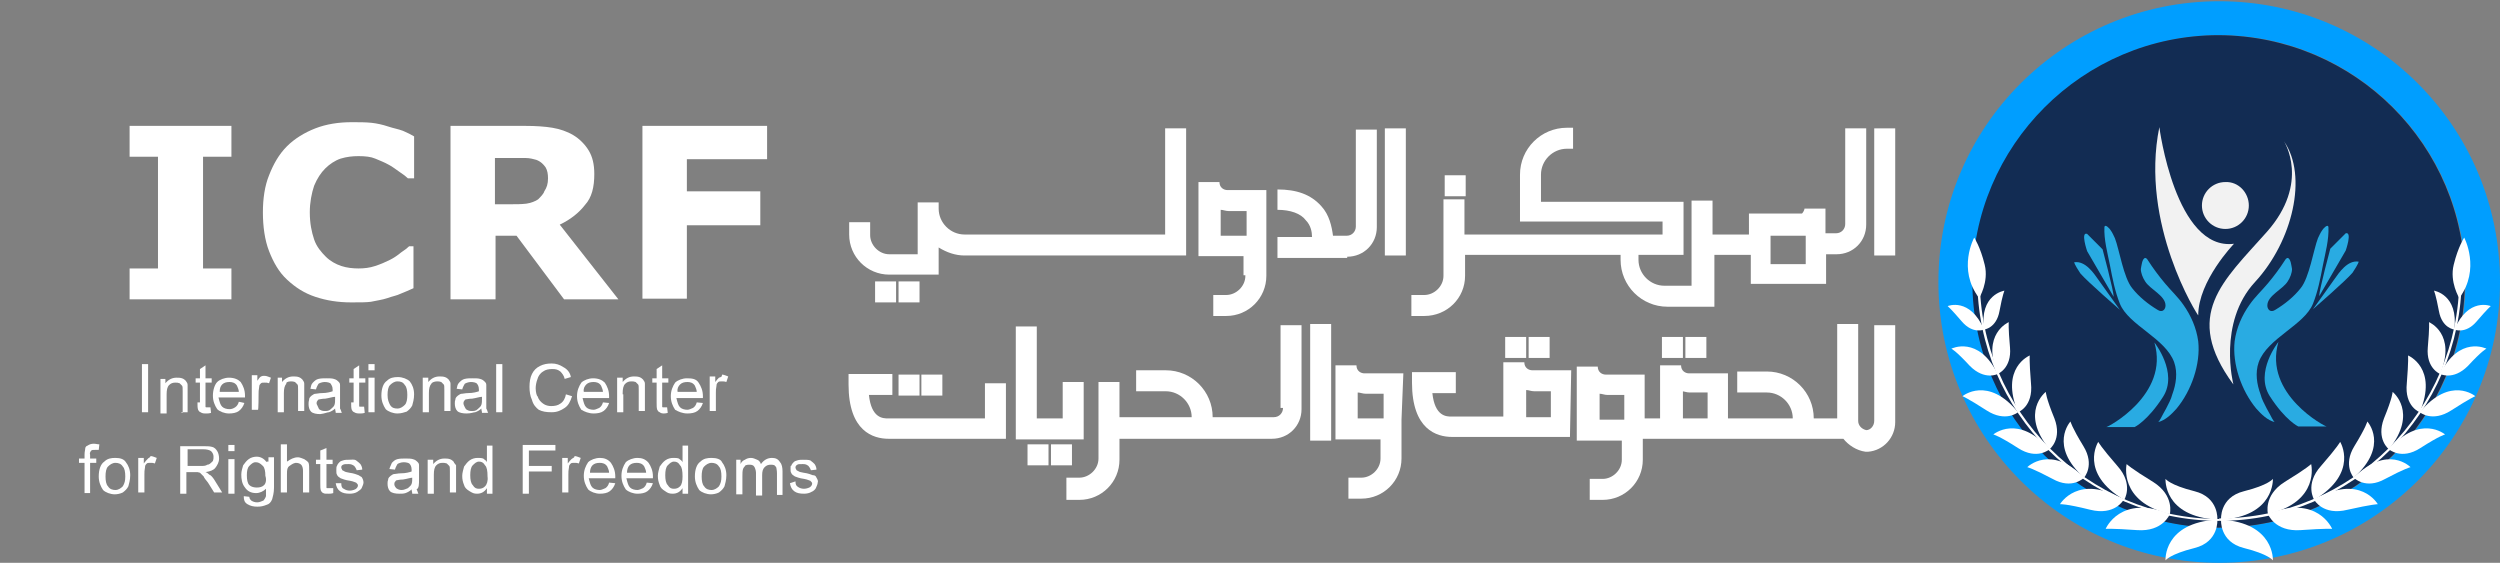 <?xml version="1.0" encoding="utf-8"?>
<!-- Generator: Adobe Illustrator 25.2.3, SVG Export Plug-In . SVG Version: 6.00 Build 0)  -->
<svg version="1.1" id="Layer_1" xmlns="http://www.w3.org/2000/svg" xmlns:xlink="http://www.w3.org/1999/xlink" x="0px" y="0px"
	 width="405.1px" height="91.2px" viewBox="0 0 405.1 91.2" style="enable-background:new 0 0 405.1 91.2;" xml:space="preserve">
<rect x="0" y="0" width="405.1" height="91.2" fill="#808080" stroke="none"/>
<style type="text/css">
	.st0{fill:#009EFF;}
	.st1{fill:#122C53;}
	.st2{fill:#FFFFFF;}
	.st3{fill:#F2F2F2;}
	.st4{fill:#29ABE2;}
</style>
<g>
	<path class="st0" d="M359.6,0.2c-25.1,0-45.5,20.3-45.5,45.5c0,25.1,20.3,45.5,45.5,45.5c25.1,0,45.5-20.3,45.5-45.5
		S384.7,0.2,359.6,0.2 M359.6,85.5c-22,0-39.9-17.9-39.9-39.9s17.9-39.9,39.9-39.9s39.9,17.9,39.9,39.9S381.6,85.5,359.6,85.5"/>
	<path class="st1" d="M399.4,45.6c0,22-17.9,39.9-39.9,39.9s-39.9-17.9-39.9-39.9s17.9-39.9,39.9-39.9
		C381.6,5.8,399.4,23.6,399.4,45.6"/>
	<path class="st2" d="M359.6,84.4c-21.6,0-39.2-17.6-39.2-39.2h0.4c0,21.4,17.4,38.9,38.9,38.9L359.6,84.4L359.6,84.4z"/>
	<path class="st2" d="M359.3,84.2c0,0,0.3-3.6-3.7-4.6c-4-1-4.7-2-4.7-2S350.5,83.7,359.3,84.2"/>
	<path class="st2" d="M359.3,84.2c0,0,0.3,3.6-3.7,4.6c-4,1-4.7,2-4.7,2S350.5,84.7,359.3,84.2"/>
	<path class="st2" d="M351.6,83.3c0,0,0.8-3-2.7-5.2c-3.6-2.2-4.3-2.9-4.3-2.9S343.2,81.3,351.6,83.3"/>
	<path class="st2" d="M351.6,83.3c0,0-1.1,2.9-5.3,2.6c-4.2-0.3-5.1-0.2-5.1-0.2S343.6,80,351.6,83.3"/>
	<path class="st2" d="M344.2,81c0,0,1.6-2.5-1.1-5.5c-2.7-3.1-3.1-3.9-3.1-3.9S336.8,76.6,344.2,81"/>
	<path class="st2" d="M344.1,81c0,0-1.4,2.6-5.4,1.6s-4.9-0.9-4.9-0.9S336.8,76.6,344.1,81"/>
	<path class="st2" d="M337.7,77.4c0,0,1.8-2-0.1-5.1c-1.9-3.1-2.1-4-2.1-4S331.9,72.2,337.7,77.4"/>
	<path class="st2" d="M337.7,77.4c0,0-1.9,2-5.1,0.2c-3.2-1.7-4.1-1.9-4.1-1.9S332.3,71.9,337.7,77.4"/>
	<path class="st2" d="M332.1,72.8c0,0,2.1-1.6,0.8-5c-1.4-3.4-1.4-4.3-1.4-4.3S327.2,66.8,332.1,72.8"/>
	<path class="st2" d="M332.1,72.8c0,0-2,1.8-5.1-0.2c-3.1-2-4-2.2-4-2.2S327,67,332.1,72.8"/>
	<path class="st2" d="M327,66.8c0,0,2.5-0.9,2.1-4.7c-0.3-3.7-0.2-4.5-0.2-4.5S324,59.6,327,66.8"/>
	<path class="st2" d="M327,66.8c0,0-2,1.7-5.1-0.3c-3.1-2-3.9-2.3-3.9-2.3S322.1,60.8,327,66.8"/>
	<path class="st2" d="M323.7,60.6c0,0,2.3-0.9,2-4.3c-0.3-3.3-0.2-4.1-0.2-4.1S321,54.1,323.7,60.6"/>
	<path class="st2" d="M323.7,60.6c0,0-2.1,1.1-4.5-1.3c-2.3-2.5-3-2.8-3-2.8S320.6,54.3,323.7,60.6"/>
	<path class="st2" d="M321.5,53.4c0,0,2-0.2,2.5-3c0.5-2.7,0.8-3.3,0.8-3.3S320.7,47.7,321.5,53.4"/>
	<path class="st2" d="M321.5,53.4c0,0-1.8,0.8-3.6-1.3c-1.8-2.1-2.3-2.5-2.3-2.5S319.2,48.1,321.5,53.4"/>
	<path class="st2" d="M320.7,48.3c0,0,1.6-2.6,0.9-5.4c-0.7-2.9-1.7-4.4-1.7-4.4S317.1,43.6,320.7,48.3"/>
	<path class="st2" d="M359.6,84.4V84c21.4,0,38.9-17.4,38.9-38.9h0.4C398.8,66.8,381.2,84.4,359.6,84.4"/>
	<path class="st2" d="M359.9,84.2c0,0-0.3-3.6,3.7-4.6c4-1,4.7-2,4.7-2S368.6,83.7,359.9,84.2"/>
	<path class="st2" d="M359.9,84.2c0,0-0.3,3.6,3.7,4.6c4,1,4.7,2,4.7,2S368.6,84.7,359.9,84.2"/>
	<path class="st2" d="M367.5,83.3c0,0-0.8-3,2.7-5.2c3.6-2.2,4.3-2.9,4.3-2.9S376,81.3,367.5,83.3"/>
	<path class="st2" d="M367.5,83.3c0,0,1.1,2.9,5.3,2.6c4.2-0.3,5.1-0.2,5.1-0.2S375.5,80,367.5,83.3"/>
	<path class="st2" d="M375,81c0,0-1.6-2.5,1.1-5.5c2.7-3.1,3.1-3.9,3.1-3.9S382.3,76.6,375,81"/>
	<path class="st2" d="M375,81c0,0,1.4,2.6,5.4,1.6c4-0.9,4.9-0.9,4.9-0.9S382.4,76.6,375,81"/>
	<path class="st2" d="M381.4,77.4c0,0-1.8-2,0.1-5.1c1.9-3.1,2.1-4,2.1-4S387.2,72.2,381.4,77.4"/>
	<path class="st2" d="M381.4,77.4c0,0,1.9,2,5.1,0.2c3.2-1.7,4.1-1.9,4.1-1.9S386.9,71.9,381.4,77.4"/>
	<path class="st2" d="M387.1,72.8c0,0-2.1-1.6-0.8-5c1.4-3.4,1.4-4.3,1.4-4.3S391.9,66.8,387.1,72.8"/>
	<path class="st2" d="M387.1,72.8c0,0,2,1.8,5.1-0.2c3.1-2,4-2.2,4-2.2S392.2,67,387.1,72.8"/>
	<path class="st2" d="M392.1,66.8c0,0-2.5-0.9-2.1-4.7c0.3-3.7,0.2-4.5,0.2-4.5S395.1,59.6,392.1,66.8"/>
	<path class="st2" d="M392.1,66.8c0,0,2,1.7,5.1-0.3c3.1-2,3.9-2.3,3.9-2.3S397.1,60.8,392.1,66.8"/>
	<path class="st2" d="M395.4,60.6c0,0-2.3-0.9-2-4.3c0.3-3.3,0.2-4.1,0.2-4.1S398.1,54.1,395.4,60.6"/>
	<path class="st2" d="M395.4,60.6c0,0,2.1,1.1,4.5-1.3c2.3-2.5,3-2.8,3-2.8S398.5,54.3,395.4,60.6"/>
	<path class="st2" d="M397.7,53.4c0,0-2-0.2-2.5-3c-0.5-2.7-0.8-3.3-0.8-3.3S398.4,47.7,397.7,53.4"/>
	<path class="st2" d="M397.7,53.4c0,0,1.8,0.8,3.6-1.3c1.8-2.1,2.3-2.5,2.3-2.5S400,48.1,397.7,53.4"/>
	<path class="st2" d="M398.5,48.3c0,0-1.6-2.6-0.9-5.4c0.7-2.9,1.7-4.4,1.7-4.4S402,43.6,398.5,48.3"/>
	<path class="st3" d="M370.1,22.9c0,0,4.3,6.7-2.8,14.7s-13.7,13.4-5.4,24.7c0,0-2.6-10,3.5-16.6S374,28.5,370.1,22.9"/>
	<path class="st3" d="M364.4,33.3c0,2.1-1.7,3.8-3.8,3.8s-3.8-1.7-3.8-3.8c0-2.1,1.7-3.8,3.8-3.8C362.7,29.4,364.4,31.2,364.4,33.3"
		/>
	<path class="st3" d="M349.9,20.6c0,0,2.6,20.1,12.1,18.9c0,0-5.8,6-5.8,11.6C356.1,51.1,346.7,36.3,349.9,20.6"/>
	<path class="st4" d="M370.7,41.8c-0.1,0-0.3,0.1-0.4,0.3c-0.9,1.4-1.8,2.6-2.8,3.8c-1,1.2-2.1,2.2-3,3.5c-1.2,1.7-2.1,3.7-2.4,5.9
		c-0.4,3.7,1.1,8,3.5,10.9c0.8,0.9,1.8,1.9,3,2.2c-0.2-0.1-0.7-1.1-0.8-1.3c-0.2-0.3-0.3-0.6-0.5-0.9c-0.4-0.8-0.8-1.5-1-2.3
		c-0.6-1.6-0.9-3.5-0.3-5.2c1.4-3.9,7.4-6,8.8-9.5c0.8-2,1.2-4.1,1.6-6.2c0.4-2,1-4.2,0.9-6.2c-0.1-0.6-0.9,0.3-1,0.5
		c-0.3,0.4-0.5,0.9-0.7,1.3c-0.7,1.8-1.4,6.4-2.8,8.1c-1.1,1.4-2.6,2.6-4.1,3.5c-0.2,0.1-0.3,0.2-0.6,0.2c-0.4,0-0.7-0.4-0.7-0.9
		c0-1.6,2.5-2.6,3.3-3.9c0.4-0.6,0.7-1.4,0.7-2C371.3,43.1,371.2,41.9,370.7,41.8"/>
	<path class="st4" d="M380.1,37.8l-2.5,2.5c0,0-1.8,6.7-1.8,7.7l4.3-7.4C380.1,40.6,381.2,37.5,380.1,37.8"/>
	<path class="st4" d="M374.8,50.1c0,0,2.8-3.9,3.5-4.9c0.7-1,2.1-3.1,3.9-2.8c0,0,0,0.3-1,1.8C380.1,45.5,374.8,50.1,374.8,50.1"/>
	<path class="st4" d="M369.2,55.4c0,0-3.9,4.9-1.4,8.8c2.5,3.9,4.6,4.9,4.6,4.9h4.6C376.9,69.2,366.7,63.9,369.2,55.4"/>
	<path class="st4" d="M347.6,41.8c0.1,0,0.3,0.1,0.4,0.3c0.9,1.4,1.8,2.6,2.8,3.8c1,1.2,2.1,2.2,3,3.5c1.2,1.7,2.1,3.7,2.4,5.9
		c0.4,3.7-1.1,8-3.5,10.9c-0.8,0.9-1.8,1.9-3,2.2c0.2-0.1,0.7-1.1,0.8-1.3c0.2-0.3,0.3-0.6,0.5-0.9c0.4-0.8,0.8-1.5,1-2.3
		c0.6-1.6,0.9-3.5,0.3-5.2c-1.4-3.9-7.4-6-8.8-9.5c-0.8-2-1.2-4.1-1.6-6.2c-0.4-2-1-4.2-0.9-6.2c0.1-0.6,0.9,0.3,1,0.5
		c0.3,0.4,0.5,0.9,0.7,1.3c0.7,1.8,1.4,6.4,2.8,8.1c1.1,1.4,2.6,2.6,4.1,3.5c0.2,0.1,0.3,0.2,0.6,0.2c0.4,0,0.7-0.4,0.7-0.9
		c0-1.6-2.5-2.6-3.3-3.9c-0.4-0.6-0.7-1.4-0.7-2C347,43.1,347.1,41.9,347.6,41.8"/>
	<path class="st4" d="M338.2,37.9l2.5,2.5c0,0,1.8,6.7,1.8,7.7l-4.3-7.4C338.2,40.7,337.1,37.5,338.2,37.9"/>
	<path class="st4" d="M343.5,50.2c0,0-2.8-3.9-3.5-4.9s-2.1-3.1-3.9-2.8c0,0,0,0.3,1,1.8C338.2,45.6,343.5,50.2,343.5,50.2"/>
	<path class="st4" d="M349.1,55.5c0,0,3.9,4.9,1.4,8.8c-2.5,3.9-4.6,4.9-4.6,4.9h-4.6C341.4,69.3,351.6,64,349.1,55.5"/>
</g>
<g>
	<rect x="23" y="59" class="st2" width="1" height="7.8"/>
	<path class="st2" d="M29.4,66.8h1v-3.5c0-0.4,0-0.7,0-0.9c0-0.3-0.1-0.4-0.3-0.7c-0.1-0.1-0.3-0.3-0.6-0.4
		c-0.3-0.1-0.6-0.1-0.9-0.1c-0.7,0-1.3,0.3-1.8,0.9v-0.7H26v5.6h1v-3.1c0-0.7,0.1-1.2,0.4-1.5c0.3-0.3,0.6-0.4,1-0.4
		c0.3,0,0.4,0,0.7,0.1c0.1,0.1,0.3,0.3,0.4,0.4c0.1,0.1,0.1,0.4,0.1,0.9v3.5H29.4z"/>
	<path class="st2" d="M32,65.2c0,0.6,0,0.9,0.1,1.2c0.1,0.1,0.1,0.3,0.4,0.4C32.8,67,33,67,33.5,67c0.1,0,0.4,0,0.7-0.1l-0.1-0.9
		c-0.1,0-0.3,0-0.4,0c-0.1,0-0.3,0-0.3,0c-0.1,0-0.1-0.1-0.1-0.1c0-0.1,0-0.3,0-0.6V62h1v-0.7h-1v-2.1l-0.9,0.6v1.5h-0.7V62h0.7v3.2
		H32z"/>
	<path class="st2" d="M38.7,65.1c-0.1,0.4-0.3,0.7-0.6,0.9s-0.6,0.3-0.9,0.3c-0.4,0-0.9-0.1-1.2-0.4c-0.3-0.3-0.4-0.7-0.6-1.5h4.3
		c0-0.1,0-0.1,0-0.3c0-0.9-0.3-1.6-0.7-2.2c-0.4-0.4-1-0.7-1.9-0.7c-0.7,0-1.5,0.3-1.9,0.7c-0.4,0.4-0.7,1.3-0.7,2.2
		c0,0.9,0.3,1.6,0.7,2.2c0.4,0.4,1.2,0.7,1.9,0.7c0.6,0,1.2-0.1,1.6-0.4s0.7-0.7,0.9-1.3L38.7,65.1z M36,62.3
		c0.3-0.3,0.7-0.4,1.2-0.4c0.4,0,0.9,0.1,1.2,0.6c0.1,0.3,0.3,0.6,0.3,1h-3.1C35.6,63,35.7,62.6,36,62.3z"/>
	<path class="st2" d="M41.9,63.9c0-0.4,0-0.7,0.1-1.2c0-0.3,0.1-0.4,0.3-0.6c0.1-0.1,0.3-0.1,0.6-0.1s0.4,0,0.7,0.1l0.3-0.9
		c-0.3-0.1-0.7-0.3-1-0.3s-0.4,0-0.6,0.1s-0.4,0.4-0.6,0.7v-0.9h-0.9v5.6h1C41.9,66.5,41.9,63.9,41.9,63.9z"/>
	<path class="st2" d="M47.1,61.8c0.3,0,0.4,0,0.7,0.1c0.1,0.1,0.3,0.3,0.4,0.4c0.1,0.1,0.1,0.4,0.1,0.9v3.4h1v-3.5
		c0-0.4,0-0.7,0-0.9c0-0.3-0.1-0.4-0.3-0.7c-0.1-0.1-0.3-0.3-0.6-0.4c-0.3-0.1-0.6-0.1-0.9-0.1c-0.7,0-1.3,0.3-1.8,0.9v-0.7H45v5.6
		h1v-3.1c0-0.7,0.1-1.2,0.4-1.5C46.3,62,46.6,61.8,47.1,61.8z"/>
	<path class="st2" d="M53.3,66.8c0.3-0.1,0.7-0.3,1-0.6c0,0.3,0.1,0.4,0.1,0.7h1c-0.1-0.1-0.1-0.4-0.3-0.7c0-0.3,0-0.7,0-1.6v-1.3
		c0-0.4,0-0.7,0-0.9c0-0.3-0.1-0.4-0.3-0.6c-0.1-0.1-0.3-0.3-0.7-0.4c-0.3-0.1-0.7-0.1-1.2-0.1c-0.4,0-0.9,0-1.3,0.1
		c-0.4,0.1-0.6,0.3-0.9,0.6s-0.3,0.6-0.4,1l0.9,0.1c0.1-0.4,0.3-0.7,0.4-0.9c0.1-0.1,0.6-0.3,1-0.3c0.4,0,0.9,0.1,1,0.3
		s0.3,0.4,0.3,0.9c0,0,0,0.1,0,0.3c-0.3,0.1-0.9,0.3-1.8,0.3c-0.4,0-0.7,0.1-0.9,0.1c-0.3,0-0.4,0.1-0.7,0.3
		c-0.1,0.1-0.4,0.3-0.4,0.6C50,65.1,50,65.2,50,65.5c0,0.4,0.1,0.9,0.4,1.2c0.3,0.3,0.9,0.4,1.5,0.4C52.7,67,53,66.8,53.3,66.8z
		 M51.3,65.4c0-0.1,0-0.3,0.1-0.4c0.1-0.1,0.1-0.3,0.4-0.3c0.1,0,0.4-0.1,0.9-0.1c0.7-0.1,1.2-0.3,1.6-0.3v0.3c0,0.4,0,0.7-0.1,1
		s-0.3,0.4-0.6,0.7s-0.6,0.3-1,0.3c-0.4,0-0.6-0.1-0.9-0.3C51.5,65.8,51.3,65.5,51.3,65.4z"/>
	<path class="st2" d="M56.9,65.2c0,0.6,0,0.9,0.1,1.2c0.1,0.1,0.1,0.3,0.4,0.4C57.7,67,58,67,58.4,67c0.1,0,0.4,0,0.7-0.1L59,65.9
		c-0.1,0-0.3,0-0.4,0c-0.1,0-0.3,0-0.3,0c-0.1,0-0.1-0.1-0.1-0.1c0-0.1,0-0.3,0-0.6V62h1v-0.7h-1v-2.1l-0.9,0.6v1.5h-0.7V62h0.7v3.2
		H56.9z"/>
	<rect x="59.7" y="61.2" class="st2" width="1" height="5.6"/>
	<rect x="59.7" y="59" class="st2" width="1" height="1"/>
	<path class="st2" d="M65.9,66.7c0.4-0.3,0.7-0.6,0.9-1c0.1-0.4,0.3-1,0.3-1.8c0-0.9-0.3-1.6-0.7-2.1c-0.4-0.4-1.2-0.7-1.9-0.7
		c-0.7,0-1.3,0.1-1.8,0.6c-0.6,0.4-0.9,1.3-0.9,2.4c0,0.9,0.3,1.6,0.7,2.2c0.4,0.4,1.2,0.7,1.9,0.7C65.1,67,65.5,66.8,65.9,66.7z
		 M62.8,64c0-0.7,0.1-1.3,0.4-1.6c0.3-0.3,0.7-0.6,1.2-0.6s0.9,0.1,1.2,0.6c0.3,0.3,0.4,0.9,0.4,1.6c0,0.7-0.1,1.3-0.4,1.6
		s-0.7,0.6-1.2,0.6s-0.9-0.1-1.2-0.6C63,65.2,62.8,64.8,62.8,64z"/>
	<path class="st2" d="M70.8,61.8c0.3,0,0.4,0,0.7,0.1c0.1,0.1,0.3,0.3,0.4,0.4c0.1,0.1,0.1,0.4,0.1,0.9v3.4h1v-3.5
		c0-0.4,0-0.7,0-0.9c0-0.3-0.1-0.4-0.3-0.7c-0.1-0.1-0.3-0.3-0.6-0.4c-0.3-0.1-0.6-0.1-0.9-0.1c-0.7,0-1.3,0.3-1.8,0.9v-0.7h-0.9
		v5.6h1v-3.1c0-0.7,0.1-1.2,0.4-1.5C69.9,62,70.4,61.8,70.8,61.8z"/>
	<path class="st2" d="M77,66.8c0.3-0.1,0.7-0.3,1-0.6c0,0.3,0.1,0.4,0.1,0.7h1c-0.1-0.1-0.1-0.4-0.3-0.7c0-0.3,0-0.7,0-1.6v-1.3
		c0-0.4,0-0.7,0-0.9c0-0.3-0.1-0.4-0.3-0.6c-0.1-0.1-0.3-0.3-0.7-0.4c-0.3-0.1-0.7-0.1-1.2-0.1s-0.9,0-1.3,0.1s-0.6,0.3-0.9,0.6
		c-0.3,0.3-0.3,0.6-0.4,1l0.9,0.1c0.1-0.4,0.3-0.7,0.4-0.9c0.1-0.1,0.6-0.3,1-0.3s0.9,0.1,1,0.3c0.1,0.1,0.3,0.4,0.3,0.9
		c0,0,0,0.1,0,0.3c-0.3,0.1-0.9,0.3-1.8,0.3c-0.4,0-0.7,0.1-0.9,0.1c-0.3,0-0.4,0.1-0.7,0.3c-0.1,0.1-0.4,0.3-0.4,0.6
		c-0.1,0.3-0.1,0.4-0.1,0.7c0,0.4,0.1,0.9,0.4,1.2s0.9,0.4,1.5,0.4C76.4,67,76.7,66.8,77,66.8z M75.1,65.4c0-0.1,0-0.3,0.1-0.4
		c0.1-0.1,0.1-0.3,0.4-0.3c0.1,0,0.4-0.1,0.9-0.1c0.7-0.1,1.2-0.3,1.6-0.3v0.3c0,0.4,0,0.7-0.1,1c-0.1,0.3-0.3,0.4-0.6,0.7
		s-0.6,0.3-1,0.3c-0.4,0-0.6-0.1-0.9-0.3C75.2,65.8,75.1,65.5,75.1,65.4z"/>
	<rect x="80.4" y="59" class="st2" width="1" height="7.8"/>
	<path class="st2" d="M87.3,66.4c0.6,0.3,1.2,0.4,2.1,0.4c0.9,0,1.5-0.3,2.1-0.7c0.6-0.4,0.9-1,1.2-1.9l-1-0.3
		c-0.1,0.6-0.4,1.2-0.9,1.5c-0.4,0.3-0.9,0.4-1.5,0.4c-0.4,0-0.9-0.1-1.3-0.4c-0.4-0.3-0.7-0.6-0.9-1.2c-0.1,0-0.3-0.6-0.3-1.3
		c0-0.4,0.1-1,0.3-1.5c0.1-0.4,0.4-0.9,0.9-1.2c0.4-0.3,0.9-0.4,1.5-0.4s0.9,0.1,1.3,0.4c0.3,0.3,0.6,0.7,0.7,1.2l1-0.3
		c-0.1-0.7-0.6-1.3-1.2-1.6c-0.6-0.4-1.2-0.6-1.9-0.6c-0.7,0-1.3,0.1-1.9,0.4c-0.6,0.3-1,0.7-1.3,1.3c-0.3,0.6-0.4,1.3-0.4,2.1
		c0,0.7,0.1,1.5,0.4,2.1C86.4,65.6,86.9,66.1,87.3,66.4z"/>
	<path class="st2" d="M96.2,67c0.6,0,1.2-0.1,1.6-0.4c0.4-0.3,0.7-0.7,0.9-1.3l-1-0.1c-0.1,0.4-0.3,0.7-0.6,0.9
		c-0.3,0.1-0.6,0.3-0.9,0.3c-0.4,0-0.9-0.1-1.2-0.4s-0.4-0.7-0.6-1.5h4.3c0-0.1,0-0.1,0-0.3c0-0.9-0.3-1.6-0.7-2.2
		c-0.4-0.4-1-0.7-1.9-0.7c-0.7,0-1.5,0.3-1.9,0.7c-0.4,0.6-0.7,1.3-0.7,2.2c0,0.9,0.3,1.6,0.7,2.2C94.7,66.7,95.4,67,96.2,67z
		 M95,62.3c0.3-0.3,0.7-0.4,1.2-0.4c0.4,0,0.9,0.1,1.2,0.6c0.1,0.3,0.3,0.6,0.3,1h-3.1C94.5,63,94.7,62.6,95,62.3z"/>
	<path class="st2" d="M100.9,63.7c0-0.7,0.1-1.2,0.4-1.5c0.3-0.3,0.6-0.4,1-0.4c0.3,0,0.4,0,0.7,0.1c0.1,0.1,0.3,0.3,0.4,0.4
		c0.1,0.1,0.1,0.4,0.1,0.9v3.4h1v-3.5c0-0.4,0-0.7,0-0.9c0-0.3-0.1-0.4-0.3-0.7c-0.1-0.1-0.3-0.3-0.6-0.4c-0.3-0.1-0.6-0.1-0.9-0.1
		c-0.7,0-1.3,0.3-1.8,0.9v-0.7h-0.9v5.6h1v-2.9H100.9z"/>
	<path class="st2" d="M107.5,67c0.1,0,0.4,0,0.7-0.1l-0.1-0.9c-0.1,0-0.3,0-0.4,0c-0.1,0-0.3,0-0.3,0c-0.1,0-0.1-0.1-0.1-0.1
		c0-0.1,0-0.3,0-0.6V62h1v-0.7h-1v-2.1l-0.9,0.6v1.5h-0.7V62h0.7v3.2c0,0.6,0,0.9,0.1,1.2c0.1,0.1,0.1,0.3,0.4,0.4
		C106.9,66.8,107.1,67,107.5,67z"/>
	<path class="st2" d="M111.4,67c0.6,0,1.2-0.1,1.6-0.4c0.4-0.3,0.7-0.7,0.9-1.3l-1-0.1c-0.1,0.4-0.3,0.7-0.6,0.9
		c-0.3,0.1-0.6,0.3-0.9,0.3c-0.4,0-0.9-0.1-1.2-0.4c-0.3-0.3-0.4-0.7-0.6-1.5h4.3c0-0.1,0-0.1,0-0.3c0-0.9-0.3-1.6-0.7-2.2
		c-0.4-0.6-1-0.7-1.9-0.7c-0.7,0-1.5,0.3-1.9,0.7c-0.4,0.6-0.7,1.3-0.7,2.2c0,0.9,0.3,1.6,0.7,2.2C109.9,66.7,110.6,67,111.4,67z
		 M110.2,62.3c0.3-0.3,0.7-0.4,1.2-0.4c0.4,0,0.9,0.1,1.2,0.6c0.1,0.3,0.3,0.6,0.3,1h-3.1C109.7,63,109.9,62.6,110.2,62.3z"/>
	<path class="st2" d="M116.5,61.2c-0.1,0.1-0.4,0.4-0.6,0.7v-0.9h-0.9v5.6h1v-2.9c0-0.4,0-0.7,0.1-1.2c0-0.3,0.1-0.4,0.3-0.6
		c0.1-0.1,0.3-0.1,0.6-0.1c0.3,0,0.4,0,0.7,0.1l0.3-0.9c-0.3-0.1-0.7-0.3-1-0.3C117,61.1,116.8,61.1,116.5,61.2z"/>
	<path class="st2" d="M14.8,73c0.1-0.1,0.3-0.1,0.6-0.1c0.1,0,0.3,0,0.6,0l0.1-0.9c-0.3,0-0.6-0.1-0.9-0.1c-0.4,0-0.7,0.1-1,0.3
		c-0.3,0.1-0.4,0.3-0.4,0.6c0,0.1-0.1,0.4-0.1,0.9v0.6h-0.9v0.7h0.9v4.9h0.9v-4.9h1v-0.7h-1v-0.6C14.5,73.5,14.6,73.2,14.8,73z"/>
	<path class="st2" d="M18.7,74.2c-0.7,0-1.3,0.1-1.8,0.6c-0.6,0.4-0.9,1.3-0.9,2.4c0,0.9,0.3,1.6,0.7,2.2c0.4,0.4,1.2,0.7,1.9,0.7
		c0.4,0,0.9-0.1,1.3-0.3c0.4-0.3,0.7-0.6,0.9-1c0.1-0.4,0.3-1,0.3-1.8c0-0.9-0.3-1.6-0.7-2.1C20.1,74.4,19.5,74.2,18.7,74.2z
		 M19.9,78.8c-0.3,0.3-0.7,0.6-1.2,0.6c-0.4,0-0.9-0.1-1.2-0.6c-0.3-0.3-0.4-0.9-0.4-1.6s0.1-1.3,0.4-1.6c0.3-0.3,0.7-0.6,1.2-0.6
		c0.4,0,0.9,0.1,1.2,0.6c0.3,0.3,0.4,0.9,0.4,1.6S20.2,78.3,19.9,78.8z"/>
	<path class="st2" d="M23.9,74.4c-0.1,0.1-0.4,0.4-0.6,0.7v-0.9h-0.9v5.6h1v-2.9c0-0.4,0-0.7,0.1-1.2c0-0.3,0.1-0.4,0.3-0.6
		c0.1-0.1,0.3-0.1,0.6-0.1c0.3,0,0.4,0,0.7,0.1l0.3-0.9c-0.3-0.1-0.7-0.3-1-0.3C24.3,74.2,24,74.2,23.9,74.4z"/>
	<path class="st2" d="M33.9,76.9c-0.1-0.1-0.3-0.3-0.6-0.4c0.7-0.1,1.3-0.3,1.6-0.7c0.3-0.4,0.6-0.9,0.6-1.5c0-0.4-0.1-0.9-0.3-1.2
		s-0.4-0.6-0.9-0.7c-0.3-0.1-0.9-0.1-1.6-0.1h-3.5V80h1v-3.5h1.2c0.3,0,0.4,0,0.6,0c0.1,0,0.3,0.1,0.4,0.1c0.1,0.1,0.3,0.3,0.6,0.6
		c0.1,0.3,0.4,0.6,0.7,1l1,1.6h1.3l-1.3-2.1C34.5,77.4,34.2,77,33.9,76.9z M32.6,75.5h-2.2v-2.7h2.5c0.6,0,1,0.1,1.3,0.3
		c0.3,0.3,0.4,0.6,0.4,0.9c0,0.3,0,0.4-0.1,0.7c-0.4,0.4-0.6,0.6-0.9,0.6C33.3,75.5,33,75.5,32.6,75.5z"/>
	<rect x="37" y="74.4" class="st2" width="1" height="5.6"/>
	<rect x="37" y="72.1" class="st2" width="1" height="1"/>
	<path class="st2" d="M43.2,74.9c-0.4-0.6-1-0.9-1.6-0.9c-0.4,0-0.9,0.1-1.3,0.4c-0.4,0.3-0.6,0.6-0.9,1c-0.1,0.4-0.3,0.9-0.3,1.5
		c0,0.7,0.1,1.5,0.6,2.1c0.4,0.6,1,0.9,1.8,0.9c0.6,0,1.2-0.3,1.6-0.7c0,0.6,0,1,0,1.2c-0.1,0.3-0.3,0.6-0.4,0.7
		c-0.3,0.1-0.6,0.3-1,0.3s-0.7-0.1-1-0.3c-0.1-0.1-0.3-0.3-0.3-0.6l-0.9-0.1c0,0.6,0.1,1,0.6,1.3s1,0.4,1.6,0.4c0.6,0,1-0.1,1.5-0.3
		c0.4-0.1,0.7-0.4,0.9-0.9c0.1-0.4,0.3-1,0.3-1.9v-4.9h-0.9v0.7H43.2z M42.8,78.6c-0.3,0.3-0.7,0.4-1.2,0.4c-0.4,0-0.9-0.1-1.2-0.4
		C40.1,78.3,40,77.7,40,77c0-0.7,0.1-1.2,0.4-1.5s0.6-0.6,1-0.6s0.7,0.1,1.2,0.6c0.3,0.3,0.4,0.9,0.4,1.6
		C43.2,77.7,43.1,78.3,42.8,78.6z"/>
	<path class="st2" d="M49.3,74.4c-0.3-0.1-0.7-0.3-1-0.3c-0.7,0-1.2,0.3-1.8,0.7V72h-1v7.8h1v-2.9c0-0.4,0-0.7,0.1-1
		s0.3-0.4,0.6-0.6s0.6-0.3,0.7-0.3c0.4,0,0.7,0.1,0.9,0.3s0.3,0.6,0.3,1v3.5h1v-3.5c0-0.6,0-1-0.1-1.3
		C49.9,74.8,49.6,74.6,49.3,74.4z"/>
	<path class="st2" d="M53.3,79.1c-0.1,0-0.3,0-0.3,0c-0.1,0-0.1-0.1-0.1-0.1c0-0.1,0-0.3,0-0.6v-3.2h1v-0.7h-1v-1.9L51.9,73v1.5
		h-0.7v0.7h0.7v3.1c0,0.6,0,0.9,0.1,1.2c0.1,0.1,0.1,0.3,0.4,0.4c0.1,0.1,0.4,0.1,0.9,0.1c0.1,0,0.4,0,0.7-0.1L54,79.1
		C53.5,79.1,53.4,79.1,53.3,79.1z"/>
	<path class="st2" d="M58.1,77c-0.3-0.1-0.7-0.3-1.5-0.4c-0.4-0.1-0.7-0.1-0.9-0.3c-0.1,0-0.3-0.1-0.3-0.3c-0.1-0.1-0.1-0.1-0.1-0.3
		s0.1-0.3,0.3-0.4s0.4-0.1,0.9-0.1c0.4,0,0.6,0.1,0.9,0.3c0.1,0.1,0.3,0.4,0.4,0.7l0.9-0.1c0-0.3-0.1-0.6-0.3-0.9
		c-0.1-0.1-0.4-0.4-0.7-0.6s-0.7-0.1-1.2-0.1c-0.3,0-0.6,0-0.9,0.1c-0.3,0.1-0.4,0.1-0.6,0.3c-0.1,0.1-0.3,0.3-0.4,0.6
		c-0.1,0.1-0.1,0.4-0.1,0.7s0,0.6,0.1,0.7c0.1,0.3,0.3,0.4,0.6,0.6c0.3,0.1,0.7,0.3,1.5,0.4c0.6,0.1,0.9,0.3,1,0.3
		c0.1,0.1,0.3,0.3,0.3,0.4c0,0.3-0.1,0.4-0.3,0.6c-0.1,0.1-0.6,0.3-1,0.3c-0.4,0-0.7-0.1-1-0.3c-0.3-0.1-0.4-0.4-0.4-0.9l-0.9,0
		c0.1,0.6,0.3,1,0.7,1.3c0.4,0.3,0.9,0.4,1.6,0.4c0.4,0,0.9-0.1,1.2-0.3s0.6-0.4,0.7-0.6c0.1-0.3,0.3-0.6,0.3-0.9
		c0-0.3-0.1-0.6-0.3-0.9C58.6,77.3,58.4,77.2,58.1,77z"/>
	<path class="st2" d="M67.9,77.6v-1.3c0-0.4,0-0.7,0-0.9c0-0.3-0.1-0.4-0.3-0.6c-0.1-0.1-0.3-0.3-0.7-0.4c-0.3-0.1-0.7-0.1-1.2-0.1
		s-0.9,0-1.3,0.1c-0.4,0.1-0.6,0.3-0.9,0.6c-0.1,0.3-0.3,0.6-0.4,1l0.9,0.1c0.1-0.4,0.3-0.7,0.4-0.9c0.1-0.1,0.6-0.3,1-0.3
		s0.9,0.1,1,0.3c0.1,0.1,0.3,0.4,0.3,0.9c0,0,0,0.1,0,0.3c-0.3,0.1-0.9,0.3-1.8,0.3c-0.4,0-0.7,0.1-0.9,0.1c-0.3,0-0.4,0.1-0.7,0.3
		c-0.1,0.1-0.4,0.3-0.4,0.6c-0.1,0.3-0.1,0.4-0.1,0.7c0,0.4,0.1,0.9,0.4,1.2s0.9,0.4,1.5,0.4c0.4,0,0.7,0,1-0.1
		c0.3-0.1,0.7-0.3,1-0.6c0,0.3,0.1,0.4,0.1,0.7h1c-0.1-0.1-0.1-0.4-0.3-0.7C67.9,79.1,67.9,78.5,67.9,77.6z M66.8,77.4
		c0,0.4,0,0.7-0.1,1s-0.3,0.4-0.6,0.7c-0.3,0.1-0.6,0.3-1,0.3s-0.6-0.1-0.9-0.3c-0.1-0.1-0.3-0.4-0.3-0.6s0-0.3,0.1-0.4
		c0.1-0.1,0.1-0.3,0.4-0.3c0.1,0,0.4-0.1,0.9-0.1c0.7-0.1,1.2-0.3,1.6-0.3l0,0H66.8z"/>
	<path class="st2" d="M73.5,74.8c-0.1-0.1-0.3-0.3-0.6-0.4c-0.3-0.1-0.6-0.1-0.9-0.1c-0.7,0-1.3,0.3-1.8,0.9v-0.7h-0.9V80h1v-3.1
		c0-0.7,0.1-1.2,0.4-1.5s0.6-0.4,1-0.4c0.3,0,0.4,0,0.7,0.1c0.1,0.1,0.3,0.3,0.4,0.4s0.1,0.4,0.1,0.9v3.4h1v-3.5c0-0.4,0-0.7,0-0.9
		C73.8,75.2,73.6,75.1,73.5,74.8z"/>
	<path class="st2" d="M78.9,74.9c-0.1-0.3-0.4-0.4-0.6-0.6c-0.3-0.1-0.6-0.1-0.9-0.1c-0.4,0-0.9,0.1-1.3,0.4s-0.6,0.6-0.9,1
		c-0.1,0.4-0.3,1-0.3,1.5c0,0.6,0.1,1,0.3,1.5c0.1,0.4,0.4,0.7,0.9,1s0.7,0.4,1.2,0.4c0.7,0,1.2-0.3,1.6-0.9V80h0.9v-7.8h-0.9
		C78.9,72.1,78.9,74.9,78.9,74.9z M78.6,78.8c-0.3,0.3-0.6,0.4-1,0.4c-0.4,0-0.7-0.1-1-0.6c-0.3-0.3-0.4-0.9-0.4-1.6
		c0-0.7,0.1-1.3,0.4-1.6c0.3-0.3,0.6-0.6,1-0.6c0.4,0,0.7,0.1,1,0.6c0.3,0.3,0.4,0.9,0.4,1.8C79.1,77.9,78.9,78.5,78.6,78.8z"/>
	<polygon class="st2" points="84.7,80 85.7,80 85.7,76.4 89.4,76.4 89.4,75.5 85.7,75.5 85.7,73 90,73 90,72.1 84.7,72.1 	"/>
	<path class="st2" d="M92.6,74.4c-0.1,0.1-0.4,0.4-0.6,0.7v-0.9h-0.9v5.6h1v-2.9c0-0.4,0-0.7,0.1-1.2c0-0.3,0.1-0.4,0.3-0.6
		c0.1-0.1,0.3-0.1,0.6-0.1s0.4,0,0.7,0.1l0.3-0.9c-0.3-0.1-0.7-0.3-1-0.3C93.1,74.2,92.8,74.2,92.6,74.4z"/>
	<path class="st2" d="M97.2,74.2c-0.7,0-1.5,0.3-1.9,0.7c-0.4,0.6-0.7,1.3-0.7,2.2s0.3,1.6,0.7,2.2c0.4,0.4,1.2,0.7,1.9,0.7
		c0.6,0,1.2-0.1,1.6-0.4c0.4-0.3,0.7-0.7,0.9-1.3l-1-0.1c-0.1,0.4-0.3,0.7-0.6,0.9c-0.3,0.1-0.6,0.3-0.9,0.3c-0.4,0-0.9-0.1-1.2-0.4
		c-0.3-0.3-0.4-0.7-0.6-1.5h4.3c0-0.1,0-0.1,0-0.3c0-0.9-0.3-1.6-0.7-2.2C98.5,74.4,97.9,74.2,97.2,74.2z M95.6,76.6
		c0-0.4,0.1-0.9,0.4-1.2c0.3-0.3,0.7-0.4,1.2-0.4c0.4,0,0.9,0.1,1.2,0.6c0.1,0.3,0.3,0.6,0.3,1C98.7,76.6,95.6,76.6,95.6,76.6z"/>
	<path class="st2" d="M103.3,74.2c-0.7,0-1.5,0.3-1.9,0.7c-0.4,0.6-0.7,1.3-0.7,2.2s0.3,1.6,0.7,2.2c0.4,0.4,1.2,0.7,1.9,0.7
		c0.6,0,1.2-0.1,1.6-0.4c0.4-0.3,0.7-0.7,0.9-1.3l-1-0.1c-0.1,0.4-0.3,0.7-0.6,0.9c-0.3,0.1-0.6,0.3-0.9,0.3c-0.4,0-0.9-0.1-1.2-0.4
		c-0.3-0.3-0.4-0.7-0.6-1.5h4.3c0-0.1,0-0.1,0-0.3c0-0.9-0.3-1.6-0.7-2.2C104.6,74.4,104,74.2,103.3,74.2z M101.6,76.6
		c0-0.4,0.1-0.9,0.4-1.2c0.3-0.3,0.7-0.4,1.2-0.4c0.4,0,0.9,0.1,1.2,0.6c0.1,0.3,0.3,0.6,0.3,1C104.7,76.6,101.6,76.6,101.6,76.6z"
		/>
	<path class="st2" d="M110.6,74.9c-0.1-0.3-0.4-0.4-0.6-0.6c-0.3-0.1-0.6-0.1-0.9-0.1c-0.4,0-0.9,0.1-1.3,0.4
		c-0.4,0.3-0.6,0.6-0.9,1c-0.1,0.4-0.3,1-0.3,1.5c0,0.6,0.1,1,0.3,1.5c0.1,0.4,0.4,0.7,0.9,1c0.4,0.3,0.7,0.4,1.2,0.4
		c0.7,0,1.2-0.3,1.6-0.9V80h0.9v-7.8h-0.9V74.9z M110.2,78.8c-0.3,0.3-0.6,0.4-1,0.4c-0.4,0-0.7-0.1-1-0.6c-0.3-0.3-0.4-0.9-0.4-1.6
		c0-0.7,0.1-1.3,0.4-1.6c0.3-0.3,0.6-0.6,1-0.6c0.4,0,0.7,0.1,1,0.6c0.3,0.3,0.4,0.9,0.4,1.8C110.6,77.9,110.5,78.5,110.2,78.8z"/>
	<path class="st2" d="M115.3,74.2c-0.7,0-1.3,0.1-1.8,0.6c-0.6,0.4-0.9,1.3-0.9,2.4c0,0.9,0.3,1.6,0.7,2.2c0.4,0.4,1.2,0.7,1.9,0.7
		c0.4,0,0.9-0.1,1.3-0.3c0.4-0.3,0.7-0.6,0.9-1c0.1-0.4,0.3-1,0.3-1.8c0-0.9-0.3-1.6-0.7-2.1C116.8,74.4,116.1,74.2,115.3,74.2z
		 M116.5,78.8c-0.3,0.3-0.7,0.6-1.2,0.6c-0.4,0-0.9-0.1-1.2-0.6c-0.3-0.3-0.4-0.9-0.4-1.6s0.1-1.3,0.4-1.6c0.3-0.3,0.7-0.6,1.2-0.6
		c0.4,0,0.9,0.1,1.2,0.6c0.3,0.3,0.4,0.9,0.4,1.6S116.8,78.3,116.5,78.8z"/>
	<path class="st2" d="M125.1,74.2c-0.7,0-1.3,0.3-1.8,1c-0.1-0.3-0.3-0.6-0.6-0.7s-0.6-0.3-1-0.3c-0.4,0-0.7,0.1-1,0.3
		c-0.3,0.1-0.6,0.4-0.7,0.7v-0.7h-0.7v5.6h1v-2.9c0-0.4,0-0.9,0.1-1.2c0.1-0.3,0.3-0.4,0.4-0.6c0.3-0.1,0.4-0.1,0.7-0.1
		c0.3,0,0.6,0.1,0.7,0.3c0.1,0.1,0.3,0.6,0.3,1v3.7h1V77c0-0.6,0.1-1,0.4-1.3c0.3-0.3,0.6-0.4,1-0.4c0.1,0,0.4,0,0.6,0.1
		c0.1,0.1,0.3,0.3,0.3,0.4s0.1,0.4,0.1,0.9v3.5h0.9v-3.8c0-0.6-0.1-1.2-0.4-1.5C126.1,74.4,125.7,74.2,125.1,74.2z"/>
	<path class="st2" d="M132.3,77.4c-0.1-0.3-0.3-0.4-0.6-0.4c-0.3-0.1-0.7-0.3-1.5-0.4c-0.4-0.1-0.7-0.1-0.9-0.3
		c-0.1,0-0.3-0.1-0.3-0.3c-0.1-0.1-0.1-0.1-0.1-0.3c0-0.1,0.1-0.3,0.3-0.4c0.1-0.1,0.4-0.1,0.9-0.1s0.6,0.1,0.9,0.3
		c0.1,0.1,0.3,0.4,0.4,0.7l0.9-0.1c0-0.3-0.1-0.6-0.3-0.9c-0.1-0.1-0.4-0.4-0.7-0.6c-0.3-0.1-0.7-0.1-1.2-0.1c-0.3,0-0.6,0-0.9,0.1
		c-0.3,0.1-0.4,0.1-0.6,0.3c-0.1,0.1-0.3,0.3-0.4,0.6c-0.1-0.1-0.1,0.1-0.1,0.4s0,0.6,0.1,0.7c0.1,0.3,0.3,0.4,0.6,0.6
		c0.3,0.1,0.7,0.3,1.5,0.4c0.6,0.1,0.9,0.3,1,0.3c0.1,0.1,0.3,0.3,0.3,0.4c0,0.3-0.1,0.4-0.3,0.6c-0.1,0.1-0.6,0.3-1,0.3
		c-0.4,0-0.7-0.1-1-0.3s-0.4-0.4-0.4-0.9l-0.9,0.3c0.1,0.6,0.3,1,0.7,1.3s0.9,0.4,1.6,0.4c0.4,0,0.9-0.1,1.2-0.3
		c0.3-0.1,0.6-0.4,0.7-0.6c0.1-0.3,0.3-0.6,0.3-0.9C132.6,78,132.5,77.7,132.3,77.4z"/>
</g>
<g>
	<path class="st2" d="M37.5,48.5H21v-5h4.6V25.4H21v-5h16.5v5h-4.6v18.1h4.6C37.5,43.5,37.5,48.5,37.5,48.5z"/>
	<path class="st2" d="M56.9,49c-2.1,0-4-0.3-5.8-0.9c-1.8-0.6-3.2-1.5-4.6-2.8c-1.3-1.2-2.2-2.8-2.9-4.6c-0.7-1.8-1-4-1-6.3
		c0-2.2,0.3-4.3,1-6c0.7-1.8,1.6-3.4,2.9-4.7c1.2-1.2,2.8-2.2,4.6-2.9c1.8-0.7,3.8-1,5.9-1c1.2,0,2.2,0,3.2,0.1
		c0.9,0.1,1.8,0.3,2.7,0.6c0.9,0.3,1.6,0.4,2.4,0.7c0.7,0.3,1.3,0.6,1.8,0.9v6.8h-1c-0.3-0.3-0.7-0.6-1.3-1
		c-0.6-0.4-1.2-0.9-1.8-1.2c-0.7-0.4-1.5-0.7-2.2-1s-1.6-0.4-2.7-0.4c-1,0-1.9,0.1-2.9,0.4c-0.9,0.3-1.8,0.9-2.5,1.6
		c-0.7,0.7-1.3,1.6-1.8,2.8c-0.4,1.2-0.7,2.7-0.7,4.3c0,1.8,0.3,3.2,0.7,4.4c0.4,1.2,1.2,2.1,1.9,2.8c0.7,0.7,1.6,1.2,2.5,1.5
		c0.9,0.3,1.9,0.4,2.8,0.4c0.9,0,1.8-0.1,2.7-0.4s1.6-0.6,2.4-1c0.6-0.3,1.2-0.7,1.8-1.2c0.6-0.4,1-0.7,1.3-1H67v6.8
		c-0.7,0.3-1.3,0.6-2.1,0.9c-0.6,0.3-1.3,0.4-2.1,0.7c-0.9,0.3-1.8,0.4-2.7,0.6C59.4,49,58.4,49,56.9,49z"/>
	<path class="st2" d="M100.2,48.5h-8.8l-7.7-10.3h-3.4v10.3H73V20.4h12.2c1.6,0,3.1,0.1,4.3,0.3s2.4,0.6,3.4,1.2s1.9,1.5,2.5,2.5
		c0.6,1,0.9,2.2,0.9,3.8c0,2.1-0.4,3.8-1.5,5c-1,1.3-2.4,2.4-4.1,3.2L100.2,48.5z M88.8,28.9c0-0.7-0.1-1.3-0.4-1.8
		c-0.3-0.4-0.7-0.9-1.5-1.2c-0.4-0.1-1-0.3-1.8-0.3c-0.6,0-1.5,0-2.2,0h-2.7v7.5h2.2c1.2,0,2.1,0,2.9-0.1c0.7-0.1,1.5-0.4,1.9-0.7
		c0.4-0.4,0.9-0.9,1-1.3C88.6,30.4,88.8,29.8,88.8,28.9z"/>
	<path class="st2" d="M124.3,25.8h-13V31h11.9v5.5h-11.9v11.9h-7.2v-28h20.2C124.3,20.4,124.3,25.8,124.3,25.8z"/>
</g>
<g>
	<rect x="303.7" y="20.8" class="st2" width="3.4" height="20.6"/>
	<rect x="212.3" y="52.5" class="st2" width="3.4" height="18.9"/>
	<path class="st2" d="M207.9,66.1c0,0.8-0.6,1.5-1.5,1.5h-2.3l0,0h-7.6c0-4.2-3.4-7.6-7.6-7.6h-4.8v3.4h4.8c2.3,0,4.2,1.9,4.2,4.2
		h-11.7v-5.7h-3.4v12.4c0,1.7-1.5,3.1-3.1,3.1h-2.1V81h2.1c3.6,0,6.5-2.9,6.5-6.5v-3.4h22l0,0h2.7c2.7,0,4.8-2.1,4.8-4.8V52.7h-3.4
		v13.4H207.9z"/>
	<path class="st2" d="M303.7,52.5v15.7c0,0.8-0.6,1.5-1.3,1.5c-0.8-0.2-1.3-0.8-1.3-1.5V52.5h-3.4v15.3h-3.8c0-4.2-3.4-7.6-7.6-7.6
		h-4.8v3.4h4.8c2.3,0,4.2,1.9,4.2,4.2H280v-7.3h-6.3c-0.6,0-1.3-0.4-1.3-1.3h-3.4v8.6h-2.5v-7.1h-6.3c-0.6,0-1.3-0.4-1.3-1.3h-3.4
		v12h7.3v3.1c0,1.7-1.5,3.1-3.1,3.1h-2.1V81h2.1c3.6,0,6.5-2.9,6.5-6.5v-3.4h2.5l0,0H280l0,0h18.7c0.8,1,2.1,1.9,3.6,2.1l0,0h0.2
		h0.2l0,0c2.5-0.2,4.4-2.3,4.4-4.8V52.7h-3.4V52.5z M263.2,68h-4v-4.2c0.4,0,0.8,0.2,1.3,0.2h2.7V68z M272.5,63.4
		c0.4,0,0.8,0.2,1.3,0.2h2.9v4.2h-4v-4.4H272.5z"/>
	<rect x="224.4" y="20.8" class="st2" width="3.4" height="20.6"/>
	<path class="st2" d="M218.3,41.6c2.7,0,4.8-2.1,4.8-4.8V21h-3.4v15.7c0,0.8-0.6,1.5-1.5,1.5H216c-0.2-1.5-0.6-3.4-1.9-4.8
		c-1.7-1.9-4-2.7-7.1-2.7V34c2.1,0,3.8,0.6,4.6,1.7c0.8,0.8,1,1.9,1,2.7H207v3.4h8.8l0,0h2.5V41.6z"/>
	<path class="st2" d="M254.6,60h-6.3c-0.6,0-1.3-0.4-1.3-1.3h-3.4v8.8h-8.4c-0.8,0-2.7,0-3.1-3.8h3.8v-3.4h-7.1v1.7
		c0,7.6,4,8.8,6.5,8.8h19.1v-0.2l0,0L254.6,60z M247.3,63.2c0.4,0,0.8,0.2,1.3,0.2h2.7v4.2h-4C247.3,67.6,247.3,63.2,247.3,63.2z"/>
	<polygon class="st2" points="175.6,61.9 172.2,61.9 172.2,67.8 168,67.8 168,52.9 164.6,52.9 164.6,71.2 175.6,71.2 	"/>
	<path class="st2" d="M144.1,44.5h8v-4.4c1.3,0.8,2.7,1.3,4.2,1.3h35.9V20.8h-3.4V38h-32.5c-2.3,0-4.2-1.9-4.2-4.2v-1l0,0l0,0h-3.4
		v8.4h-4.6c-1.7,0-3.1-1.5-3.1-3.1v-2.1h-3.4V38C137.6,41.6,140.5,44.5,144.1,44.5z"/>
	<path class="st2" d="M159.6,67.8h-15.7c-0.8,0-2.7,0-3.1-3.8h3.8v-3.4h-7.1v1.7c0,7.6,4,8.8,6.5,8.8H163v-9h-3.4V67.8z"/>
	<path class="st2" d="M201.8,44.7c0,1.7-1.5,3.1-3.1,3.1h-2.1v3.4h2.1c3.6,0,6.5-2.9,6.5-6.5v-6.3l0,0v-7.6h-6.3
		c-0.6,0-1.3-0.4-1.3-1.3h-3.4v12h7.3v3.1H201.8z M201.8,38.2h-4V34c0.4,0,0.8,0.2,1.3,0.2h2.9v4H201.8z"/>
	<path class="st2" d="M237.4,44.7v-3.4h25.2v0.8c0,4.2,3.4,7.6,7.6,7.6h7.6v-8.4h5.9v2.9l0,0V46h12.2v-4.8h1.7
		c2.7,0,4.8-2.1,4.8-4.8V20.8h-3.4v15.5c0,0.8-0.6,1.5-1.5,1.5h-1.7v-4h-3.4c0,0.2-0.2,0.6-0.4,0.8h-8.6V38h-5.9v-5.5h-3.4v13.8
		h-4.4c-2.3,0-4.2-1.9-4.2-4.2v-0.8h7.3v-8.6h-23.1v-4.4c0-2.3,1.9-4.2,4.2-4.2h1v-3.4h-1c-4.2,0-7.6,3.4-7.6,7.6v7.6h23.1V38h-32.1
		v-5.7h-3.4v7.6l0,0v4.8c0,1.7-1.5,3.1-3.1,3.1h-2.1v3.4h2.1C234.5,51.2,237.4,48.3,237.4,44.7z M286.9,38.2h5.5h0.2v4.6h-5.7V38.2z
		"/>
	<path class="st2" d="M227.4,60.5h-6.3c-0.6,0-1.3-0.4-1.3-1.3h-3.4v12h7.3v3.1c0,1.7-1.5,3.1-3.1,3.1h-2.1v3.4h2.1
		c3.6,0,6.5-2.9,6.5-6.5V68l0,0L227.4,60.5z M224,67.8h-4v-4.2c0.4,0,0.8,0.2,1.3,0.2h2.9v4H224z"/>
	<rect x="269.3" y="54.6" class="st2" width="3.4" height="3.4"/>
	<rect x="273.1" y="54.6" class="st2" width="3.4" height="3.4"/>
	<rect x="243.9" y="54.6" class="st2" width="3.4" height="3.4"/>
	<rect x="247.7" y="54.6" class="st2" width="3.4" height="3.4"/>
	<rect x="145.6" y="45.6" class="st2" width="3.4" height="3.4"/>
	<rect x="141.8" y="45.6" class="st2" width="3.4" height="3.4"/>
	<rect x="145.6" y="60.7" class="st2" width="3.4" height="3.4"/>
	<rect x="149.3" y="60.7" class="st2" width="3.4" height="3.4"/>
	<rect x="166.5" y="72" class="st2" width="3.4" height="3.4"/>
	<rect x="170.3" y="72" class="st2" width="3.4" height="3.4"/>
	<rect x="234.1" y="28.4" class="st2" width="3.4" height="3.4"/>
</g>
</svg>
